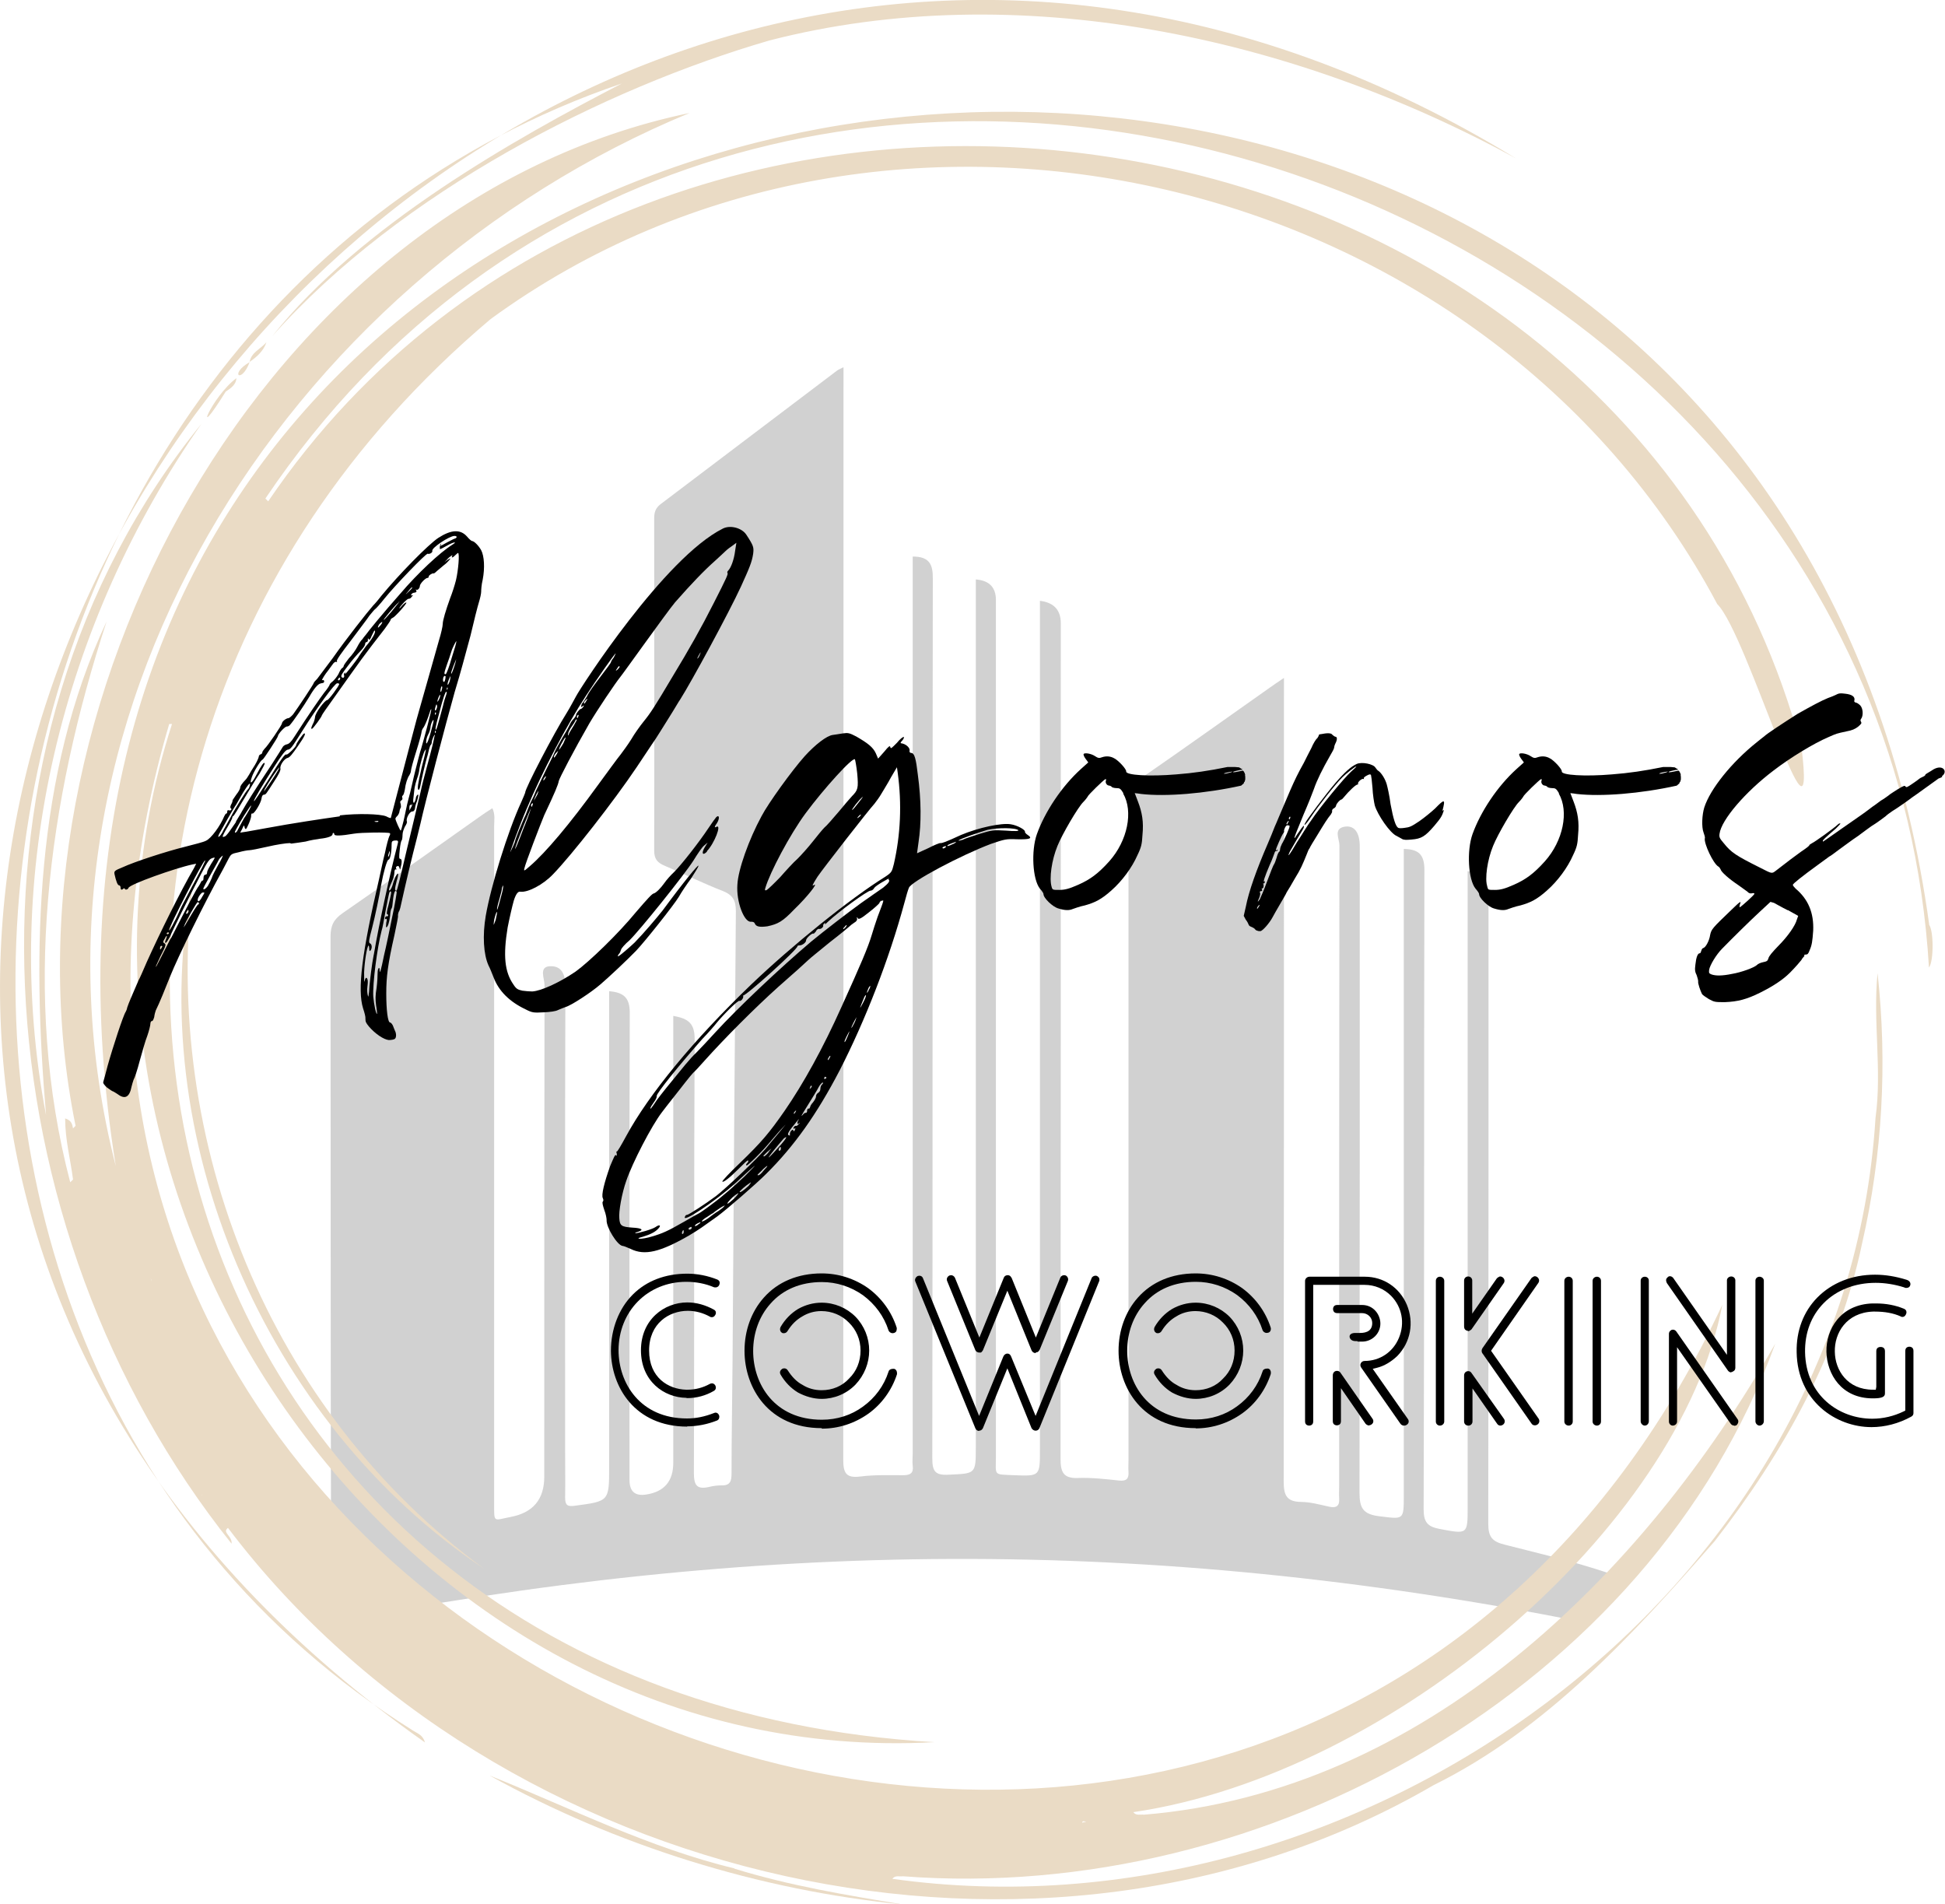 <svg xmlns="http://www.w3.org/2000/svg" id="Capa_2" viewBox="0 0 76.44 74.83"><defs><style>      .cls-1 {        fill: #eadbc5;      }      .cls-2 {        fill: #d1d1d1;      }    </style></defs><g id="Capa_1-2" data-name="Capa_1"><g><path class="cls-2" d="M10.98,62.13c.85-.29.53-.29,1.39-.55.48-.14.64-.33.64-.84-.02-7.98-.01-15.96-.02-23.94,0-.43.13-.68.48-.92,1.81-1.25,3.6-2.53,5.4-3.8.14-.1.29-.2.48-.32.12.25.07.48.07.7,0,8.86,0,17.73,0,26.59,0,.82-.04.69.65.56q1.32-.25,1.32-1.58c0-6.44,0-12.89.01-19.33,0-.25-.23-.7.2-.73.48-.03.63.33.62.84-.02,6.07-.01,12.13-.01,18.2,0,.61.01,1.23,0,1.84,0,.3.09.36.38.32,1.35-.18,1.35-.17,1.35-1.53,0-6.01,0-12.02,0-18.03v-.66c.57.05.81.25.81.85-.02,6.12-.01,12.24-.01,18.36q0,.67.65.57,1.07-.16,1.07-1.25c0-5.63,0-11.26,0-16.9v-.66c.55.1.84.26.84.9-.03,5.69-.01,11.37-.03,17.06,0,.49.12.66.6.55.16-.04.32-.06.48-.06.35.01.4-.17.4-.47,0-1.5.03-3,.04-4.49.04-5.87.08-11.73.13-17.6,0-.43-.12-.64-.52-.8-.77-.3-1.52-.67-2.28-.99-.28-.12-.41-.26-.41-.59.01-4.35,0-8.7,0-13.05,0-.23.04-.4.24-.56,2.32-1.75,4.63-3.51,6.95-5.26.05-.04.12-.06.25-.13,0,.29,0,.52,0,.74,0,14.06,0,28.13-.01,42.19,0,.55.13.73.68.66.55-.07,1.12-.05,1.68-.05.27,0,.41-.08.37-.37-.02-.16,0-.32,0-.49,0-11.52,0-23.03,0-34.55v-.69c.65,0,.8.3.79.88-.02,11.52,0,23.03-.02,34.55,0,.52.11.68.65.65,1.05-.05,1.06-.02,1.06-1.07,0-11.14,0-22.28,0-33.41v-.7q.79.06.79.81c0,11.21,0,22.42,0,33.63,0,.8-.12.72.71.76,1.02.04,1.02.04,1.02-1,0-10.89,0-21.77,0-32.66v-.7q.82.1.82.88c0,10.94,0,21.88-.01,32.82,0,.53.1.79.68.77.54-.02,1.08.04,1.62.1.3.03.39-.08.37-.35-.01-.14,0-.29,0-.43,0-8.63,0-17.26,0-25.89,0-.42.12-.68.48-.92,1.71-1.18,3.4-2.39,5.09-3.58.14-.1.29-.2.54-.37,0,.29,0,.49,0,.7,0,10.29,0,20.58-.01,30.87,0,.53.1.8.68.81.37,0,.75.11,1.12.19.29.06.4-.05.38-.33-.01-.16,0-.32,0-.49,0-8.39,0-16.79.01-25.18,0-.24-.24-.63.18-.72.41-.08.62.23.62.77,0,8.47,0,16.93-.01,25.4,0,.6.14.84.76.92.98.12.98.17.98-.82,0-8.23,0-16.46,0-24.7,0-.23,0-.46,0-.7.58.01.81.22.81.82-.02,8.38,0,16.75-.03,25.13,0,.5.15.68.62.77,1.12.21,1.11.23,1.11-.89,0-8.09,0-16.17,0-24.26,0-.23,0-.46,0-.7q.82.13.82.85c0,8.27,0,16.54-.01,24.8,0,.52.16.7.65.82,2.11.54,2.84.68,4.89,1.39l-1.86,1.64c-17.08-3.37-32.46-3.25-49.53.1l-1.62-1.67Z"></path><g><path class="cls-1" d="M75.82,36.34C69.26-11.3-3.39-3.62,4.55,45.82.07,28.31,11.17,11.03,27.1,4.44,10.32,7.94-.38,27.79,2.97,44.24c0,0,0,0,0,0-.03.03-.07.07-.1.1-.03-.15-.05-.31-.31-.39,0,.84.21,1.61.31,2.4,0,0,0,0,0,0-.04.04-.07.07-.11.11-1.92-7.33-.88-14.97,1.43-22.04-2.83,6.04-2.93,12.97-2.38,19.4C0,34.38,2.44,24.48,7.92,16.65-2.29,29.23-.77,48.31,9.1,60.66c.04-.3-.39-.44-.14-.62,10.63,14.06,32,19.06,47.38,10.11,0,0,0,0,0,0,4.43-2.19,7.84-5.92,11.05-9.59h0c2.69-3.45,4.89-7.38,5.79-11.69,0,0,0,0,0,0,.8-3.49,1-7.07.61-10.63-.19,1.89.18,3.81-.08,5.68,0,0,0,0,0,0-1.17,18.86-20.41,32.46-38.64,29.91h0c.11-.15.28-.08.42-.1,0,0,0,0,0,0,14.19,1.08,29.35-7.37,34.28-20.93-5.2,9.14-13.84,17.61-24.81,18.51,0,0,0,0,0,0-.14-.02-.31.05-.42-.1h0c10.16-1.49,21.46-11.16,23.15-19.94C50.51,87.95-4.69,66.93,6.65,28.45c.04,0,.07,0,.11,0-6.22,19.23,9.46,41.13,29.97,40.01C5.6,66.64-3.29,31.59,19.28,12.54c15.63-11.41,39.13-5.87,48.21,11.2,1.18,1.16,3.95,10.84,3.31,5.62C63.68,2.92,25.8-2.77,10.54,19.7c-.04-.04-.07-.07-.11-.11,18.79-27.9,63.47-13.41,65.38,18.43.19-.24.19-1.45,0-1.69ZM20.02,68.89s0,0,0,0c0,0,0,0,0,0,0,0,0,0,0,0ZM20.02,68.89s0,0,0,0c0,0,0,0,0,0ZM42.57,71.57s.08,0,.12.02c-.05,0-.1.02-.15.03.03.05-.05-.02.03-.05ZM5.96,50.36s-.03-.09-.04-.14c.02.04.03.09.04.14ZM4.34,51.72s0,0,0,0c0,0,0,0,0,0ZM4.65,52.46s0,0,0,0c0,0,0,0,0,0,0,0,0,0,.01,0,0,0,0,0-.01,0,0,0,0,0,0-.01ZM7.92,58.72s.03.03.03.05c-.01-.02-.02-.03-.03-.05ZM18.55,13.07s0,0,0,0c0,0,0,0,0,0ZM7.41,26.51s0-.01,0-.02c0,0,0,.01,0,.02Z"></path><path class="cls-1" d="M16.24,68.01C-8.36,52.61-2.65,12.49,24.44,3.28c-4.19,2.17-10.25,5.56-13.74,9.93C15.76,7.52,23.77,3.47,30.24,1.59c9.71-2.5,20.53-.18,29.33,4.63C17.95-19.2-24.27,39.61,16.7,68.47c-.08-.3-.31-.36-.46-.46ZM29.81,1.7h0,0Z"></path><path class="cls-1" d="M7.59,34.54c-2.04,10.07,2.86,21.41,11.43,27.1-8.43-6.18-12.68-16.75-11.43-27.1Z"></path><path class="cls-1" d="M28.86,73.42s0,0,0,0c-3.34-.8-6.48-2.39-9.62-3.65,4.96,2.75,10.6,4.51,16.26,5.07-2.24-.37-4.47-.74-6.64-1.41Z"></path><path class="cls-1" d="M8.87,15.39h0c.19-.13.41-.27.42-.53-.98.73-1.79,2.73-.42.53Z"></path><path class="cls-1" d="M10.47,13.45c-.22.26-.59.39-.66.77.28-.19.55-.43.66-.77Z"></path><path class="cls-1" d="M9.81,14.23s0,0,0,0c-.82.48-.32.87,0,0Z"></path></g><g><path d="M11.39,33.13c-.14,0-.53.06-.87.14-.35.08-.66.14-.72.14s-.24.03-.42.08c-.29.06-.3.08-.39.24-.05.09-.15.29-.23.44-.72,1.29-1.77,3.44-2.07,4.19-.2.5-.42,1.05-.57,1.35-.02.05-.05.17-.06.26-.03.09-.06.17-.09.15-.03,0-.06.05-.06.11s-.05.27-.12.47c-.08.2-.2.63-.3.99-.09.35-.2.68-.24.74-.02.06-.06.18-.08.27-.08.42-.26.51-.54.3-.08-.05-.17-.11-.18-.11-.03,0-.14-.08-.24-.15-.12-.11-.17-.18-.15-.23.01-.03.09-.32.17-.63.2-.72.62-2,.71-2.12.02-.03.05-.11.06-.17.03-.11.24-.6.45-1.08.03-.04.17-.36.32-.71.5-1.11,1.34-2.81,1.85-3.68l.09-.18-.15.03c-.66.14-2.47.78-2.51.92-.03.08-.15.09-.15.02t-.04,0c-.08.08-.12.06-.12-.03,0-.05-.03-.09-.06-.09-.06,0-.12-.17-.18-.44-.02-.12,0-.14.32-.27.45-.21,1.7-.62,2.47-.81.35-.09.71-.18.8-.23.2-.08.57-.59.72-.96.03-.06.06-.11.08-.11.03,0,.04-.03.04-.08s.03-.06.06-.05c.08.03.14-.03.08-.08-.03-.01-.02-.08.01-.14.05-.08.06-.14.06-.17,0-.02.08-.12.15-.23.09-.11.15-.23.15-.27,0-.06.06-.15.23-.33.03-.03.08-.12.12-.18.03-.06.14-.24.23-.38.09-.15.15-.3.15-.33s.03-.08.08-.09c.03,0,.06-.05.06-.08s.05-.09.09-.14c.11-.09.68-.93.68-.99,0-.08.17-.21.26-.21.03,0,.12-.08.18-.15.17-.23.81-1.19.81-1.23,0-.02.06-.09.14-.17.06-.08.33-.44.6-.8.54-.77,1.37-1.82,1.59-2.07.09-.09.24-.27.33-.39.69-.84,1.83-2,2.23-2.27.51-.33.87-.35,1.13-.06.09.11.18.18.2.18.08,0,.26.18.36.36.12.23.15.69.06,1.16-.05.2-.06.41-.06.47,0,.08-.04.26-.09.42s-.2.75-.33,1.31c-.29,1.05-.32,1.22-.62,2.21-.36,1.28-1.16,4.33-1.35,5.19-.08.32-.2.83-.29,1.16-.23.92-.48,2.05-.5,2.14-.02.05-.03.12-.06.15-.01.03-.03.09-.03.14.02.03-.06.39-.14.78-.26,1.14-.32,1.64-.32,2.29s.06,1.14.15,1.14c.03,0,.08.06.11.12.02.06.06.15.08.2.06.11.06.27,0,.32-.03.03-.14.05-.24.05-.2-.02-.53-.24-.78-.53-.12-.15-.14-.18-.14-.33.01-.03-.03-.21-.09-.38-.23-.74-.05-2.17.63-5.1.06-.26.15-.72.23-1.02.06-.3.14-.59.17-.65.04-.06.04-.11.02-.12-.06-.04-1.13-.03-1.41.02-.53.09-.77.09-.77.03,0-.03-.02-.06-.04-.06-.02,0-.03.02-.03.05,0,.08-.2.15-.5.18-.14.02-.39.06-.56.11-.17.03-.41.06-.56.08ZM6.71,36.89c.65-1.28,1.02-1.98,1.1-2.07.03-.04.06-.11.08-.14.02-.04.04-.08.08-.08.02,0,.03-.06.03-.12s.03-.11.08-.11c.03,0,.06-.03.06-.09s.08-.2.15-.32c.08-.12.15-.24.15-.26,0,0-.06,0-.12.03-.09.03-.18.15-.41.6-.51.98-1.13,2.23-1.23,2.48-.08.14-.14.24-.17.24s-.03-.03,0-.11c.08-.18.05-.23-.03-.06-.08.12-.08.15-.03.18.09.05.08.08-.14.51-.18.38-.21.45-.17.41.01-.02.27-.51.57-1.11ZM6.29,37.28q0,.06.04,0s.05-.08.05-.09-.02-.03-.05-.02-.04.06-.04.11ZM6.55,36.69s.02.03.05.02c.03-.02.04-.03.04-.05s-.02-.02-.04-.02-.05.02-.05.05ZM6.64,36.54c0,.06.08-.05.2-.3.08-.14.18-.36.24-.5.06-.14.23-.44.35-.68.53-.99.66-1.25.63-1.25-.08,0-1.41,2.6-1.41,2.72ZM7.82,35.49s-.02-.04-.05-.04c-.04,0-.48.77-.54.96-.05.09.03-.02.14-.21.2-.35.39-.66.42-.66.02,0,.03-.02.03-.05ZM7.36,35.79c-.06.09-.06.14,0,.11.02-.02.05-.06.05-.09,0-.06-.02-.08-.05-.02ZM7.97,35.07c-.06,0-.2.2-.2.29,0,.11.09.05.17-.11.11-.18.12-.18.03-.18ZM8.76,33.62s-.11.06-.18.2c-.04.09-.2.36-.33.6-.14.26-.26.47-.26.5,0,.06.09.02.18-.11.05-.08.11-.21.15-.3.03-.11.15-.33.26-.53.11-.18.18-.35.18-.36ZM8.76,32.66c.06-.11.2-.35.3-.54.18-.35.63-1.07.69-1.11.02-.02.05-.06.06-.12.06-.2-.05-.08-.26.26-.11.2-.24.41-.27.47-.09.12-.56.95-.66,1.14-.11.21.02.14.14-.09ZM9.28,32.27c.06-.11.17-.27.23-.39.2-.35.42-.71,1.2-1.89.21-.32.39-.62.41-.65.02-.03.09-.08.15-.09.09-.02.17-.09.3-.3.57-.89.99-1.49,1.17-1.73.12-.14.21-.29.21-.3,0-.03.05-.09.12-.14.06-.05.17-.18.23-.29.05-.12.12-.23.15-.24s.06-.06.06-.09c0-.02.09-.15.2-.29.12-.12.27-.33.33-.45.06-.12.15-.26.2-.3.03-.05.09-.12.14-.18.08-.12.66-.83,1.35-1.61.68-.8,1.56-1.62,2.04-1.92.23-.14.06-.12-.2.03-.14.08-.26.14-.27.14-.03,0-.02-.17.03-.21.02-.02.02,0,0,.03-.05.08-.02.06.23-.08.12-.06.26-.14.3-.15.11-.03.12-.11,0-.11-.2,0-.92.48-.87.59.02.06-.11.14-.18.11-.06-.03-1.29,1.25-1.7,1.76-.18.23-.35.41-.36.41s-.12.12-.23.26c-.09.14-.44.59-.75,1.01-.35.45-.56.75-.53.78.02.04,0,.04-.03.03-.01-.02-.08.02-.11.06-.05.06-.17.24-.29.39-.12.17-.18.29-.15.27.05-.02.08,0,.08.05,0,.03-.03.06-.06.06s-.08.02-.09.02c-.09.02-.24.18-.44.53-.21.35-.63.96-.74,1.08-.03.05-.09.08-.14.08-.08,0-.35.3-.35.38,0,.05-.57.92-.6.92-.06,0-.35.47-.42.68-.12.33,0,.27.18-.09.2-.38.29-.5.32-.45.02.02-.08.2-.2.41-.14.2-.41.66-.62,1.01-.21.36-.39.65-.41.66-.03,0-.04.03-.04.06s-.09.21-.2.39-.18.33-.18.35c0,.03.06.02.12-.02.03-.03.11-.12.17-.21.06-.09.17-.24.23-.33ZM9.61,32.13c.29-.45.35-.65.12-.29-.15.21-.5.81-.5.86s.08,0,.11-.08c.01-.03.14-.26.27-.5ZM13.36,32.04c.68-.08,1.58-.06,1.82.04.09.05.18.08.18.06,0,0,.21-.81.47-1.8.26-.98.54-2.09.65-2.45.2-.71.53-1.86.77-2.72.09-.29.15-.57.15-.65,0-.14.12-.54.29-1.01.08-.2.18-.51.23-.71.09-.38.15-1.07.08-1.07-.02,0-.06.05-.11.09-.08.09-.17.12-.12.03.06-.08-.12.03-.21.15l-.09.09.11-.08s.11-.08.12-.06c0,.01-.08.11-.18.2-.12.09-.27.23-.35.29-.06.06-.12.11-.14.09-.06,0-.18.08-.18.12s-.02.06-.05.06c-.08,0-.3.23-.3.32,0,.08-.09.18-.14.14-.02-.02-.03,0,0,.03.02.06,0,.08-.08.09-.06,0-.11.05-.12.08s0,.04.05.02c.03-.02.02.02-.03.06-.03.06-.09.08-.11.08-.05-.03-.35.29-.38.38-.02.01.05-.02.11-.11.08-.08.15-.14.17-.12.03.03-.45.57-.54.6-.05.02-.08.06-.08.08,0,.03-.11.18-.23.35-.84,1.08-.9,1.17-2,2.72-.26.36-.47.66-.47.68,0,.05-.35.53-.39.53s-.04-.03.03-.18c.05-.08.08-.2.09-.27,0-.17.39-.68.48-.68.06,0,.47-.56.47-.63,0-.02-.03-.03-.08-.03-.09,0-.77.92-1.38,1.89-.41.65-.45.71-.57.72-.08.02-.21.18-.51.65-.44.68-.84,1.35-.81,1.37.02.02.24-.33.53-.78.59-.95.69-1.08.75-1.05.03.03.38-.3.38-.38,0-.05.27-.45.32-.45.06,0,.02.11-.26.51-.2.29-.32.44-.39.45-.14.03-.32.3-.29.42.02.06-.06.23-.26.53-.33.51-.3.48-.39.5-.05,0-.08.06-.09.14-.02.18-.29.62-.36.6-.03-.02-.05.02-.05.08.02.08-.17.53-.21.53-.02,0-.05-.05-.05-.09-.02-.08-.03-.06-.09.08l-.08.15.12-.02c.06,0,.45-.08.86-.15,1.07-.2,2.29-.38,2.93-.47ZM10.39,31.08s.11-.15.17-.24c.06-.08.18-.27.27-.41.09-.14.15-.26.15-.27-.03-.02-.47.65-.57.84-.03.09-.05.12-.02.08ZM13.33,26.63s-.05.05-.05.08c0,.02.03.03.05.02.03-.02.04-.05.04-.08,0-.02-.02-.03-.04-.02ZM13.57,26.44s-.02.04,0,.04c.03,0,.42-.51.5-.63.03-.06.17-.26.3-.44.26-.3.41-.57.36-.63-.02-.02-.06.08-.12.2-.06.15-.09.18-.12.14-.03-.05-.04-.05-.03.03,0,.04-.02.08-.05.08s-.06.03-.06.08-.08.17-.18.27c-.11.11-.33.36-.5.59-.23.3-.29.39-.24.44.06.06.12,0,.09-.08-.01-.03,0-.08.03-.09s.05-.02.02.02ZM14.69,37.52c.21-1.25.66-3.29.93-4.32.05-.17.03-.18-.12-.17-.09.02-.11.03-.11.18,0,.29-.06.57-.12.57s-.2.5-.29.99c-.06.39-.24,1.25-.36,1.71-.12.45-.14.56-.08.59.08.03.09.18.03.27q-.06.08-.06-.06c0-.09-.02-.14-.03-.12-.06.06-.15.6-.17,1.05,0,.27,0,.42.02.35.02-.14.08-.18.11-.08.02.03.02.15,0,.29s0,.3.02.36c.01.09.04-.01.06-.39.03-.29.09-.83.17-1.23ZM15.57,35.02c-.06-.06-.11.12-.15.57,0,.04-.03.11-.03.11-.03.02-.05.15-.06.3-.03.24-.09.44-.15.44-.02,0,0-.09,0-.18.03-.12.03-.17-.02-.15-.03.03-.03,0-.03-.04.02-.05.05-.08.08-.06.06,0,.06-.08,0-.09-.02-.02,0-.15.05-.32.11-.47.14-.57.09-.57s-.05,0-.2.78c-.06.33-.12.68-.15.75-.18.69-.36,2.1-.33,2.6.03.33.11.71.15.68,0-.02-.01-.17-.04-.33-.03-.24-.03-.39.02-.69.03-.23.04-.48.04-.57,0-.11.02-.2.05-.21.02-.02.03.02.03.08,0,.18.05.03.17-.57.08-.33.23-1.04.33-1.55.11-.51.18-.95.17-.96ZM14.86,32.26s-.11,0-.14.02c-.03,0,.02.02.08.02.08,0,.09-.02.06-.03ZM15.01,24.44s-.08.05-.12.11c-.03.06-.05.11-.03.11s.06-.05.11-.11c.05-.06.06-.11.05-.11ZM15.67,23.67c-.12.08-.66.74-.59.69.04-.02.17-.17.3-.32.12-.15.26-.32.29-.36q.06-.08,0-.02ZM15.25,33.65s.02.03.04-.02c.02-.05.03-.12.03-.15,0-.05-.02-.03-.03.02-.02.04-.04.12-.04.15ZM17.09,28.89c0-.08-.12.18-.12.27,0,.04-.02.11-.05.12-.02.03-.04.11-.06.17-.02.08-.05.23-.09.35-.06.21-.2.81-.26,1.13-.02.08-.05.12-.06.11-.06-.03-.03-.23.12-.87.2-.78.18-.75.14-.69-.06.06-.21.56-.24.83-.02.11-.06.24-.09.32-.03.08-.06.21-.08.3-.02.09-.03.27-.05.41-.04.24.03.29.09.05,0-.08.05-.14.06-.15.06-.05.05.03-.01.24-.05.11-.08.23-.08.29-.02.08-.05.12-.12.12-.11.02-.24.29-.2.39.02.03-.02.12-.08.21-.04.09-.09.21-.09.32s-.02.2-.03.21c-.03.02-.06.18-.08.38-.03.27-.03.35.02.35.06,0,.08.11.02.32-.02.12-.03.12-.05.03-.02-.06-.05-.09-.09-.06-.04.01-.06.04-.04.09.02.03.02.06-.02.03-.03,0-.05.05-.05.14s-.05.24-.09.33c-.12.26-.15.38-.09.36.03-.02.08-.11.11-.21.05-.21.18-.48.21-.45.02,0,0,.14-.05.29-.08.32-.08.38-.01.38.03,0,.12-.38.41-1.62.11-.44.29-1.22.54-2.26.04-.2.15-.63.24-.96.2-.72.3-1.16.3-1.2ZM15.76,31.71s-.05.09-.06.17c0,.06-.05.14-.08.18-.04.03-.08.09-.08.11,0,.06.18.47.21.47.01,0,.06-.17.11-.38.05-.2.12-.6.2-.89.08-.27.18-.77.26-1.08s.18-.72.24-.9c.12-.41.41-1.5.39-1.52s-.06.12-.12.3c-.06.17-.14.35-.18.41-.05.06-.08.14-.08.17,0,.05-.09.39-.21.77-.12.38-.21.72-.21.77s-.03.12-.06.17c-.08.11-.15.33-.18.57-.02.11-.05.21-.08.23s-.03.04-.02.09c.02.03,0,.09-.05.11-.04.03-.04.06-.01.14.01.08.01.14,0,.15ZM16,23.29c-.08.08-.06.08.05-.03.08-.08.15-.14.15-.17,0-.04-.06.02-.2.2ZM16.21,31.58s-.02,0-.02.03c0,.02-.03.03-.05.02-.03-.02-.05.03-.05.11v.11l.06-.11c.05-.08.06-.14.05-.15ZM16.92,28.57c0,.06-.04.2-.09.29-.05.09-.08.21-.08.27-.02.2.08.03.18-.36.06-.21.11-.41.11-.45,0-.11-.12.14-.12.26ZM17.12,27.99s-.03.02-.03.06c.02.04.02.06.03.03.02-.03.02-.08,0-.09ZM17.12,28.71s-.03.01-.03.06q.02.06.03.03s.02-.06,0-.09ZM17.13,27.91s.05-.08.05-.15q-.02-.14-.05-.03c-.05.15-.05.21,0,.18ZM17.52,27.19s-.08.17-.11.3c-.05.14-.12.44-.18.65-.11.39-.14.57-.09.53.02-.02.08-.23.14-.45.06-.24.14-.5.15-.57.02-.09.06-.21.08-.27.06-.15.06-.24.02-.18ZM17.21,27.56s.06-.09.08-.17c.02-.09.02-.11-.02-.06-.06.11-.11.29-.06.23ZM17.34,27.17s.04-.11.04-.15q0-.08-.04-.03s-.03.11-.03.15q0,.08.03.03ZM17.42,26.78s.03.04.06-.02c.02-.05.03-.12.03-.15.02-.03-.02-.05-.03-.05-.05,0-.09.14-.06.21ZM17.93,25.19s-.14.23-.2.44c-.03.11-.11.33-.17.5-.11.32-.12.38-.04.36.03-.02.14-.3.23-.63.11-.35.2-.63.18-.66ZM17.58,27.01s-.02.02-.02.06,0,.06.02.02c.02-.03.02-.06,0-.08ZM17.7,26.57s-.11.21-.11.32c0,.05.03.02.08-.11.03-.11.04-.2.03-.21ZM17.93,25.9s-.2.47-.2.56c0,.06.05-.05.11-.23.06-.17.09-.32.09-.33Z"></path><path d="M27.79,33.46c-.17.18-.24.08-.09-.17l.11-.18-.14.12c-.08.06-.26.33-.42.59-.38.59-2.11,2.74-2.51,3.13-.18.15-.32.32-.33.36-.02.06-.04.14-.09.18-.03.04-.05.09-.03.09.05,0,.48-.38.65-.54.38-.39.86-.96,1.1-1.26.81-1.1,1.41-1.83,1.41-1.76,0,.05-.14.26-.29.5-.17.23-.38.54-.48.72-.2.33-1.32,1.74-1.68,2.12-.35.36-1.07,1.04-1.4,1.32-.38.33-1.17.84-1.37.89-.08.03-.21.08-.3.12-.09.05-.32.08-.57.09-.38.02-.44.02-.71-.12-.63-.3-1.05-.72-1.25-1.25-.06-.15-.14-.36-.2-.47-.2-.44-.24-1.19-.11-1.95.2-1.16.86-3.31,1.4-4.48.08-.18.15-.35.15-.36-.02-.14,1.16-2.39,1.61-3.1.17-.27.33-.59.39-.69.18-.35,3.47-5.44,5.77-6.59.3-.15.75-.02.92.24.29.44.3.5.27.75-.05.33-.14.54-.48,1.29-.48,1.04-1.94,3.73-2.39,4.44-.03.03-.21.35-.42.68-.21.33-.51.83-.69,1.08-.18.27-.45.68-.6.9-.9,1.34-2.56,3.46-3.29,4.21-.39.41-.99.72-1.28.68q-.14-.03-.26.36c-.06.21-.17.69-.24,1.05-.18,1.1-.12,1.74.23,2.24.11.17.17.2.35.24.14.02.3.03.39.03.35-.02,1.07-.35,1.7-.78.53-.38,1.68-1.49,2.36-2.32.48-.56.65-.74.71-.75.09-.02.27-.2.42-.41.08-.12.26-.32.39-.44.27-.27.96-1.14,1.35-1.73.14-.21.27-.39.3-.42.12-.11.14.05.03.23-.11.15-.11.2-.02.15.21-.11-.08.65-.38.96ZM19.54,35.83s-.05.03-.08.17c-.05.15-.06.29-.06.33s.03-.05.08-.18c.03-.14.06-.29.06-.32ZM19.76,34.81c-.03.06-.04.12-.04.15s-.05.2-.09.36c-.09.29-.12.47-.08.41.01-.02.08-.26.15-.53.08-.27.09-.45.06-.39ZM19.94,33.64c.02.06.23-.38.29-.54.02-.11.11-.32.17-.48.08-.18.18-.45.26-.6.06-.17.15-.39.2-.5.06-.11.15-.3.2-.44.06-.12.23-.48.39-.81.15-.3.32-.63.35-.72.03-.08.18-.35.32-.59.15-.24.27-.47.27-.48s.05-.11.11-.18c.08-.08.14-.17.14-.2-.02-.04.14-.24.18-.24.03,0,.08-.05.11-.09q.04-.08-.03-.02t-.06,0s.02-.11.05-.12c.03-.03.11-.15.18-.27.06-.14.3-.47.53-.77.23-.3.41-.54.41-.57,0-.02.05-.11.11-.18.05-.09.08-.17.08-.17-.03,0-.77,1.05-1.17,1.67-.77,1.17-1.73,3.01-2.33,4.44-.26.6-.69,1.77-.69,1.85ZM20.61,32.47c.17-.42.27-.74.26-.71-.04.05-.6,1.44-.62,1.56-.03.15.11-.2.36-.86ZM24.38,26.6c-.21.26-.92,1.32-1.22,1.83-.62,1.08-1.17,2.14-1.2,2.26-.02.14-.15.45-.57,1.34-.14.33-.74,1.89-.78,2.09-.03.12-.02.12.21-.08.63-.54,1.58-1.67,2.68-3.19.39-.53.78-1.07.89-1.2.09-.12.29-.39.42-.6.12-.21.35-.53.48-.69.27-.33.44-.59,1.14-1.77.65-1.07,1.13-1.92,1.62-2.89.53-1.04.57-1.14.54-1.19-.02-.02,0-.06.03-.09.11-.11.23-.44.27-.77l.05-.32-.15.11c-.09.06-.21.15-.27.21-.08.08-.26.24-.41.38-.44.39-.93.9-1.58,1.64-.32.38-2.09,2.87-2.15,2.93ZM20.94,31.61s.02-.06-.02-.04-.05.06-.05.08c.02.08.05.06.06-.03ZM20.98,31.46s.09-.14.14-.24c.04-.12.06-.17.02-.11-.08.11-.2.44-.15.35ZM21.36,30.68s.05-.06.08-.12q.05-.09-.02-.03s-.08.09-.06.12c0,.03,0,.05,0,.03ZM21.88,29.64l.06-.14-.09.09c-.05.06-.08.12-.08.15,0,.06.03.03.11-.11ZM21.97,29.47s.09-.12.17-.26c.06-.14.11-.24.08-.23-.06.04-.29.48-.24.48ZM22.35,28.86c.02-.06.11-.21.2-.35.08-.14.14-.24.11-.24s-.04.02-.04.03-.06.12-.14.23c-.08.11-.15.24-.15.3q-.03.11.03.03ZM22.74,28.14s0-.06-.02-.05-.05.06-.05.08c.02.08.03.06.06-.03ZM22.97,27.65s.05-.06.08-.12c.06-.09.04-.09-.02-.03-.05.05-.08.09-.08.12.02.03.02.05.02.03ZM24.26,26.32s.09-.09.09-.11c0-.06-.03-.05-.11.08q-.08.11.02.03ZM27.52,25.65s-.14.23-.11.23c.01,0,.06-.06.09-.14s.05-.12.02-.09Z"></path><path d="M39.96,32.98c-.41-.02-.48,0-1.01.18-1.17.44-3.16,1.49-3.23,1.73-.03.06-.11.33-.18.6-.6,2.21-1.53,4.6-2.54,6.57-.9,1.73-1.79,2.98-2.89,4.07-.41.41-1.53,1.38-1.92,1.67-.62.44-.66.48-1.11.75-1.13.65-1.74.8-2.29.53-.14-.06-.27-.12-.32-.12-.21-.02-.65-.74-.63-1.02,0-.06-.03-.24-.09-.39-.06-.18-.09-.3-.06-.33s.03-.08,0-.14c-.06-.12.05-.59.29-1.26.14-.33.2-.48.23-.42.03.03.03.02.03-.06-.02-.06-.02-.11,0-.09s.18-.26.36-.59c.9-1.67,2.69-3.83,4.93-5.98,1.59-1.52,3.88-3.37,5.25-4.22.27-.18.27-.2.35-.51.26-1.14.32-2.35.15-3.59l-.03-.21-.23.39c-.12.23-.3.51-.38.65-.08.14-.2.3-.27.39-.24.26-2.03,2.56-2.24,2.87-.21.33-.23.39-.14.33.18-.11-.24.44-.78.96-.45.47-.63.57-1.05.66-.3.04-.45.02-.5-.12-.02-.04-.06-.06-.14-.06-.27.04-.59-.78-.54-1.46.03-.59.45-1.77.95-2.69.26-.5,1.19-1.79,1.7-2.36.41-.45.86-.8,1.1-.83.09-.01.26-.04.39-.06.21-.03.26-.02.53.12.45.26.66.42.77.66l.09.21.24-.27c.17-.21.23-.26.24-.18.02.08.06.03.26-.17.12-.15.24-.24.27-.23.02.03-.02.09-.06.14-.08.08-.08.11-.03.11.15.02.32.15.32.27-.02.08.02.11.08.11.11.02.17.23.24.84.14,1.02.14,1.94.03,2.66-.03.24-.06.44-.06.44,0,0,.2-.09.44-.2.23-.12.45-.21.48-.2.08,0,.18-.03.81-.32.69-.29,1.59-.48,1.95-.42.27.04.6.23.56.3,0,.02.04.08.11.12.21.14.08.18-.41.17ZM34.65,35.38s-.09.06-.09.11c-.02.03-.2.2-.41.36-.32.26-.41.29-.44.23-.03-.06-.04-.05-.03.01.02.06-.02.12-.11.17-.08.05-.15.11-.18.14s-.38.32-.77.62c-.39.32-.78.63-.87.72-.08.08-.59.54-1.14,1.02-.96.86-2.15,2.06-2.92,2.92-.2.23-.41.45-.45.48-.05.05-.17.2-.29.35-.11.15-.35.44-.51.65-.17.21-.35.45-.42.54-.41.53-1.17,2-1.41,2.71-.17.48-.3,1.2-.27,1.47.02.29.09.33.51.36.39.02.47.09.21.17-.09.02-.12.05-.08.05.11,0,.65-.15.78-.24.15-.11.24-.08.12.05-.12.14-.32.24-.62.33-.18.05-.21.06-.12.08.08,0,.29-.03.48-.09.41-.12.62-.21,1.28-.59.29-.17.53-.3.53-.3.02,0,.29-.18.6-.42.32-.23.87-.71,1.23-1.05.63-.63.51-.54-.33.24-.83.75-2.15,1.62-2.01,1.34.02-.05.04-.07.08-.07.06,0,.71-.42,1.14-.74.39-.3,1.58-1.43,1.94-1.85.54-.65.93-1.11.74-.9-.12.12-.35.38-.5.56-.36.44-.92.99-.98.99-.03-.02-.02-.05.02-.09.04-.03.06-.08.04-.11-.02-.02-.18.14-.36.32-.38.38-.62.56-.65.51-.02-.02.29-.35.68-.72.87-.84,1.16-1.19,1.76-2.05.74-1.07,1.52-2.48,2.24-4.09.77-1.7,1.04-2.33,1.19-2.83.05-.17.15-.48.23-.71.27-.71.26-.68.15-.62ZM34.95,34.51s-.5.26-.59.38c-.03.06-.09.11-.15.11-.12,0-1.26.83-1.67,1.22-.09.09-.15.14-.12.11.03-.06.01-.06-.02-.05-.03.03-.05.06-.05.08.03.06-.09.17-.17.14-.03,0-.09.03-.12.11-.05.05-.08.09-.09.08-.03-.05-.29.17-.29.26s-.15.2-.26.2c-.05,0-.08.02-.08.03.05.09-2.07,2-2.14,1.94-.01-.03-.01-.02,0,0,.05.08-.08.24-.14.21-.06-.03-.63.54-.9.87-.06.08-.3.36-.56.63-.87.98-1.82,2.15-1.79,2.24.01.03-.03.14-.11.24-.08.11-.14.21-.14.24,0,.04.02.03.26-.33.18-.24.44-.57,1.11-1.38.14-.17.33-.38.44-.48.11-.11.45-.47.75-.8.84-.92,2.54-2.53,3.76-3.56.51-.42,1.43-1.13,1.97-1.52.35-.24.72-.51.86-.6.21-.17.29-.27.2-.33ZM26.85,48.34s-.03.03-.04.07-.02.08.02.08c.01,0,.04-.03.04-.08s0-.07-.02-.07ZM27.16,48.21s-.06.02-.09.05c-.02.03,0,.06.02.06.03,0,.08-.02.09-.05s0-.06-.02-.06ZM27.52,48.03s-.09.03-.15.07c-.05.03-.08.08-.05.08s.09-.03.14-.08c.06-.03.08-.06.06-.07ZM28.3,47.47c-.14.09-.26.18-.27.2-.02,0-.12.07-.24.15-.11.06-.2.14-.21.17,0,.03.11-.02.24-.11.12-.09.3-.23.41-.29.09-.06.2-.14.24-.2.05-.04-.03-.01-.17.08ZM29.01,46.89s-.12.06-.24.18c-.12.12-.2.21-.18.23.03,0,.14-.09.26-.2.11-.11.18-.21.17-.21ZM29.48,46.48c-.15.09-.41.32-.41.35,0,.06.17-.06.35-.23.09-.11.12-.17.06-.12ZM29.97,45.97c-.21.2-.23.21-.17.21.02.02.12-.06.2-.17.23-.24.2-.26-.03-.05ZM30.2,45.28l.12-.15-.17.14c-.15.15-.18.17-.12.17.02,0,.09-.06.17-.15ZM33.48,31.29c.24-.24.26-.32.21-.89-.03-.29-.08-.54-.09-.56-.08-.11-1.23,1.16-1.94,2.12-.62.84-1.4,2.32-1.58,2.93q-.05.14.06.08c.06-.04.3-.27.53-.51.21-.24.51-.57.68-.72.15-.15.42-.45.6-.68.18-.23.38-.47.45-.54.08-.06.33-.35.56-.62.24-.29.47-.56.53-.62ZM30.82,44.72s-.23.26-.42.5c-.36.45-.18.29.29-.24.21-.24.27-.36.14-.26ZM30.67,45.07s-.05.03-.06.08c-.02.04,0,.07.02.07.03,0,.05-.03.06-.07,0-.05-.01-.08-.01-.08ZM31.4,44.16c-.08.04-.08-.08,0-.17t-.02,0s-.15.18-.26.32c-.14.18-.17.26-.14.29q.09.05.06-.02s0-.09.05-.14.06-.06.09-.02c.02.05.03.05.06-.02s.02-.08-.02-.05c-.03.02-.05,0-.03-.05.02-.03.05-.06.08-.06.03.02.08-.02.12-.06.05-.06.05-.07,0-.04ZM31.24,43.74s.05-.08.05-.09c-.02-.02-.05.02-.08.06-.03.06-.02.08.03.03ZM32.32,42.54s-.08.06-.14.17c-.06.12-.24.41-.39.65-.15.24-.29.47-.29.48s.02,0,.05-.03c.03-.05.08-.08.11-.08.05,0,.06-.03.06-.09,0-.05.03-.08.06-.08.03.02.04-.02.06-.06,0-.03.05-.12.11-.18.06-.08.12-.17.12-.24,0-.06.05-.12.09-.14.03-.02.08-.07.08-.14,0-.08.03-.15.06-.18.05-.03.05-.07.03-.09ZM31.87,42.75s.05-.06.03-.08-.05,0-.06.06c-.03.06-.03.08.03.02ZM32.48,42.34s-.02-.02-.05-.03c-.01,0-.04.03-.04.06s.02.05.04.02c.03,0,.05-.03.05-.05ZM32.63,41.5s-.02-.03-.04.02c-.03.04-.06.09-.06.12s.02.02.05-.02c.03-.05.06-.11.06-.12ZM33.15,36.51s.05-.03.09-.08c.03-.04.04-.08.04-.08-.02,0-.06.03-.09.08-.05.03-.06.08-.05.08ZM33.37,40.54s-.18.33-.18.39.05-.03.12-.2c.05-.11.08-.2.06-.2ZM33.66,39.97s-.2.36-.2.42c0,.02.05-.06.11-.18.06-.12.09-.23.09-.24ZM33.9,31.32c-.12.08-.45.51-.41.51.02,0,.14-.14.26-.3.14-.17.2-.27.15-.21ZM33.82,32.01s-.05.03-.09.08c-.03.03-.04.06-.03.06s.04-.03.08-.06c.05-.04.06-.08.05-.08ZM34.03,39.1s-.05.03-.09.15c-.17.41-.17.44-.03.17.08-.15.14-.29.12-.32ZM34.2,38.74s-.05.03-.08.12c-.08.18-.05.21.03.03.05-.08.06-.15.05-.15ZM37.12,33.26c-.09.03-.11.08-.03.08.01,0,.04-.03.08-.05.02-.03,0-.05-.05-.03ZM37.57,33.08s-.29.09-.33.14.06.02.18-.04c.09-.03.15-.08.15-.09ZM40.03,32.63c-.09-.11-.83-.11-1.22-.02-.41.12-1.05.35-1.13.41-.03.03.04.01.15-.02.09-.05.41-.15.69-.24.45-.14.54-.15,1.02-.12.35.03.51.02.48-.02Z"></path><path d="M44.57,31.11s.08.18.15.38c.17.44.23.81.18,1.32-.02.35-.04.47-.2.8-.21.48-.6,1.01-1.02,1.38-.39.35-.65.48-1.05.59-.2.04-.41.12-.47.14-.14.06-.3.06-.56-.02-.23-.06-.6-.42-.59-.57,0-.03-.06-.12-.14-.21-.29-.36-.35-1.49-.12-2.14.32-.89.98-1.88,1.73-2.56l.29-.26-.11-.15c-.06-.08-.09-.17-.07-.18.03-.06.29-.02.44.08.12.08.17.09.27.05.17-.06.35-.05.51.05.15.08.47.42.45.51,0,.14.9.2,1.97.11.66-.05,1.28-.14,2.01-.29h.3s.09.01.11.01c.03,0,.05,0,.07.02.02,0,.03.02.03.02,0,0,.02,0,.03.02h.02l.03.03s-.08.02-.11.02c-.15.03-.27.06-.26.08.02.02.17-.01.39-.06,0,.02.02.02.02.02,0,.02.02.02.02.02,0,.02.02.06.03.06,0,.03.02.06.02.08-.02-.03,0,.05,0,.06v.11s-.02.06-.02.08l-.02.02s-.02.03-.02.05t-.02.03h-.02s-.02.03-.03.04h-.02v.02c-1.44.32-2.98.44-3.94.33-.18-.03-.33-.04-.32-.03ZM44.15,31.17c-.11-.18-.14-.2-.27-.2-.09,0-.17-.03-.18-.04-.02-.03-.06-.05-.11-.06-.09,0-.17-.12-.12-.21,0-.03,0-.06-.03-.04-.06.02-.69.63-.69.68-.02.03-.08.12-.17.21-.21.2-.84,1.28-1.02,1.73-.23.56-.33,1.28-.23,1.61.03.12.05.12.3.12.21,0,.38-.04.74-.2.48-.21.8-.45,1.23-.93.71-.8.95-1.95.54-2.66ZM48.23,30.39c.09-.02.18-.05.2-.06.05-.03-.27.03-.32.06-.03.02.03.02.12,0Z"></path><path d="M56.75,31.83c-.08.24-.11.3-.38.62-.36.42-.51.51-.89.54-.21.02-.32.02-.39-.03-.05-.03-.14-.08-.2-.11-.26-.11-.75-.83-.86-1.2-.03-.12-.08-.44-.09-.69-.02-.26-.05-.48-.06-.51-.03-.03-.06-.03-.17.03-.09.05-.12.08-.11.11s.02.03-.02.02c-.06-.03-.26.15-.2.2t-.02.02c-.06-.02-.35.26-.53.48-.05.06-.09.11-.12.11-.06.02-.18.15-.2.23,0,.05-.05.09-.08.11-.05.02-.08.06-.08.11.02.03-.02.09-.05.14-.12.14-.27.38-.53.81-.15.24-.29.47-.3.51-.03.03-.08.14-.11.23-.17.42-.24.59-.47.96-.12.21-.27.47-.32.54-.03.08-.17.3-.27.48-.12.2-.24.42-.29.51-.11.21-.39.54-.48.54-.03,0-.09,0-.12-.02-.03,0-.07-.03-.09-.06s-.08-.06-.12-.08c-.06-.02-.11-.05-.12-.08-.02-.05-.06-.14-.12-.21l-.08-.15.08-.35c.12-.62.42-1.46.87-2.5.08-.18.2-.48.27-.66.08-.17.2-.48.29-.68.09-.21.23-.54.32-.75.18-.41.3-.66.53-1.07.07-.15.21-.41.3-.59.07-.17.18-.35.23-.38.03-.05.06-.09.06-.12,0-.02.03-.04.08-.04q.39-.08.45.02s.09.08.12.08c.08,0,.08.12,0,.27-.03.06-.05.14-.05.17s-.08.18-.17.33c-.27.47-.51.95-.62,1.28-.06.17-.24.62-.41,1.01-.29.71-.38.92-.35.92.02,0,.07-.11.17-.24.15-.23.24-.32.18-.15-.02.05-.05.09-.06.11-.03.05-.39.65-.47.8-.14.29-.03.17.27-.35.18-.27.42-.68.56-.86.35-.53,1.28-1.65,1.56-1.91.14-.12.23-.21.21-.21-.05,0-.42.3-.54.42-.29.29-.95,1.13-1.23,1.55-.17.27-.32.42-.24.26.06-.14.83-1.16,1.19-1.58.38-.44.62-.65.84-.75.2-.09.66,0,.74.15.03.04.08.11.11.12.12.08.27.32.33.53.03.11.11.45.15.78.11.59.2.87.3.93.03.02.14.02.26,0,.18-.02.26-.05.57-.26.2-.14.47-.36.62-.5.38-.39.41-.38.29.09ZM49.46,35.58s-.06.08-.06.11c0,.02.02.02.02.02.01-.02.03-.05.06-.09.05-.08.03-.08-.02-.03ZM50.68,32.45s-.03-.02-.08-.02-.08.05-.11.12c-.03.06-.03.11-.03.11.02,0,0,.05-.03.09-.06.08-.29.6-.29.66.02.02.03,0,.05-.02t.03.02s-.05.05-.06.03c-.03,0-.05.02-.06.05-.02.04-.09.27-.2.5-.2.47-.27.69-.21.65.02-.02.03,0,.02.03-.02.03-.03.05-.06.05-.02-.02-.03-.02,0,.02.03.05,0,.2-.05.17-.02,0-.02.02,0,.05.02.03,0,.06-.05.06-.03,0-.05.02-.03.06.02.03,0,.12-.03.2-.08.17-.08.2.02.06.03-.06.17-.38.29-.71.12-.33.24-.62.26-.65.03-.03.08-.17.11-.27.03-.12.08-.24.11-.24.02-.03.03-.06.03-.11,0-.03.03-.12.07-.2.08-.12.32-.66.3-.69ZM50.57,32.38s0,.03,0,.02c.02,0,.03-.05.06-.09q.05-.08-.02-.03s-.06.08-.05.11ZM50.68,32.1s-.03.05-.03.06c.02.06.03.05.06-.03,0-.03,0-.05-.03-.03Z"></path><path d="M61.69,31.11s.08.18.15.38c.17.44.23.81.18,1.32-.02.35-.04.47-.2.8-.21.48-.6,1.01-1.02,1.38-.39.35-.65.48-1.05.59-.2.04-.41.12-.47.14-.14.06-.3.06-.56-.02-.23-.06-.6-.42-.59-.57,0-.03-.06-.12-.14-.21-.29-.36-.35-1.49-.12-2.14.32-.89.98-1.88,1.73-2.56l.29-.26-.11-.15c-.06-.08-.09-.17-.07-.18.03-.06.29-.02.44.08.12.08.17.09.27.05.17-.06.35-.05.51.05.15.08.47.42.45.51,0,.14.9.2,1.97.11.66-.05,1.28-.14,2.01-.29h.3s.09.01.11.01c.03,0,.05,0,.07.02.02,0,.03.02.03.02,0,0,.02,0,.03.02h.02l.03.03s-.08.02-.11.02c-.15.03-.27.06-.26.08.02.02.17-.01.39-.06,0,.02.02.02.02.02,0,.02.02.02.02.02,0,.02.02.06.03.06,0,.03.02.06.02.08-.02-.03,0,.05,0,.06v.11s-.02.06-.02.08l-.02.02s-.02.03-.02.05t-.02.03h-.02s-.02.03-.03.04h-.02v.02c-1.44.32-2.98.44-3.94.33-.18-.03-.33-.04-.32-.03ZM61.27,31.17c-.11-.18-.14-.2-.27-.2-.09,0-.17-.03-.18-.04-.02-.03-.06-.05-.11-.06-.09,0-.17-.12-.12-.21,0-.03,0-.06-.03-.04-.06.02-.69.63-.69.68-.02.03-.08.12-.17.21-.21.2-.84,1.28-1.02,1.73-.23.56-.33,1.28-.23,1.61.03.12.04.12.3.12.21,0,.38-.04.74-.2.48-.21.8-.45,1.23-.93.71-.8.95-1.95.54-2.66ZM65.34,30.39c.09-.02.18-.05.2-.06.05-.03-.27.03-.32.06-.03.02.03.02.12,0Z"></path><path d="M76.33,30.53s-.09.05-.14.06c-.09.06-1.02.74-1.05.75-.03.03-.56.41-.78.54-.09.06-.21.15-.26.2-.12.09-.36.27-.56.39-.08.06-.32.23-.53.39-.23.15-.54.39-.74.53-.18.14-.35.26-.38.27-.02.02-.21.15-.41.3-.69.5-1.02.77-1.02.81,0,.03.05.09.11.15.5.42.72.96.69,1.65-.03.42-.05.57-.14.77-.05.14-.08.17-.15.17-.05,0-.08.02-.06.03.02.02-.02.06-.05.09s-.06.08-.06.09c-.02.03-.24.29-.45.5-.29.29-.68.54-1.16.78-.54.27-.89.36-1.4.38-.38,0-.41,0-.63-.12-.12-.08-.24-.15-.27-.2-.06-.12-.17-.42-.15-.5,0-.05-.03-.15-.06-.24-.06-.12-.08-.2-.05-.41.03-.29.09-.45.17-.45.03,0,.04-.03.06-.09.02-.08.05-.11.09-.12.09-.03.23-.29.26-.51.05-.23.09-.27.84-.99.36-.35.39-.36.33-.21-.02.06-.02.12,0,.11.06-.03.57-.48.57-.53,0-.02-.03-.03-.09-.02-.05.02-.11,0-.14-.02-.02-.03-.2-.15-.39-.29-.39-.26-.69-.53-.71-.63-.02-.04-.05-.09-.09-.11-.2-.12-.56-.89-.53-1.1.02-.05-.02-.15-.05-.24-.08-.21-.06-.69.03-.98.23-.72,1.07-1.77,2.06-2.56.14-.12.27-.21.29-.23.11-.11.77-.54,1.32-.89.53-.3.92-.51,1.19-.62.09-.03.24-.09.3-.12.11-.06.17-.08.38-.05.27.03.39.12.36.26-.02.04,0,.08.06.09.03,0,.11.05.17.11.11.12.12.38.05.5-.05.06-.05.11-.02.14.03.06.02.08-.12.2-.12.09-.23.14-.45.18-.41.09-.38.08-.72.23-.56.24-1.49.8-2.15,1.31-1.11.84-2.05,1.94-2.12,2.48-.02.14,0,.18.17.38.29.36.47.48,1.43.96.47.24.45.24.62.11.53-.41.69-.53.98-.74.18-.12.33-.23.33-.26,0-.02.05-.04.11-.08.11-.05.84-.57,1.02-.74.03-.03.07-.04.09-.03,0,.02-.07.09-.18.2-.41.35-.51.45-.51.48,0,.02,0,.03.01.03s.33-.23.69-.48c.39-.27.77-.54.86-.6.09-.06.27-.2.39-.29.14-.09.27-.2.33-.24.06-.03.24-.15.39-.27.41-.27.56-.35.57-.29.03.04.05.04.12,0,.09-.05.39-.26.42-.29.02-.02.07-.05.14-.08s.11-.06.11-.09c0-.02.17-.11.23-.15.44-.32.68.03.42.21ZM70.26,35.77c-.24-.12-.48-.26-.54-.29l-.14-.04-.41.38c-.39.36-1.08,1.04-1.49,1.46-.23.23-.48.65-.51.83-.01.12-.01.14.09.18.17.06.42.06.81-.02.36-.06.86-.24.98-.35.04-.05.15-.09.24-.11.15-.03.18-.05.21-.15.02-.09.15-.24.38-.48.38-.38.68-.81.74-1.05l.05-.14-.41-.23Z"></path></g><g><path d="M27.01,56.06c-2.05,0-2.99-1.55-3-2.98,0-.85.31-1.66.86-2.21.54-.54,1.28-.82,2.14-.82.4,0,.8.08,1.18.23.11.05.1.14.09.17-.01.07-.07.14-.16.14-.02,0-.05,0-.07-.01-.33-.14-.7-.21-1.08-.21-1.52,0-2.66,1.16-2.66,2.69,0,1.29.85,2.68,2.69,2.68.35,0,.69-.07,1.05-.21.03-.01.05-.02.07-.02.08,0,.14.07.15.14,0,.05,0,.13-.09.17-.38.15-.78.23-1.18.23ZM26.98,54.93c-.89-.01-1.79-.66-1.79-1.87s.92-1.88,1.82-1.88c.36,0,.71.1,1.04.28.1.05.09.13.08.17-.02.06-.07.13-.15.13-.03,0-.05,0-.08-.02-.27-.15-.57-.23-.87-.23-.73,0-1.52.49-1.52,1.56s.76,1.52,1.46,1.54h.05c.31,0,.61-.08.88-.23.02-.01.05-.02.08-.02.08,0,.14.07.15.13.01.04.01.12-.08.17-.31.18-.67.28-1.03.28h-.04Z"></path><path d="M32.29,56.12c-2.08,0-3.03-1.58-3.03-3.04,0-.8.27-1.54.76-2.09.55-.62,1.34-.95,2.27-.95.66,0,1.29.2,1.83.58.53.39.92.93,1.12,1.55.01.04,0,.09-.01.13-.01.03-.04.06-.09.08-.02,0-.04.01-.06.01-.07,0-.14-.05-.16-.11-.18-.56-.53-1.03-1-1.38-.48-.34-1.04-.52-1.62-.52-.83,0-1.53.29-2.02.85-.44.49-.68,1.15-.68,1.86,0,1.3.84,2.7,2.7,2.7.6,0,1.16-.18,1.62-.52.47-.34.82-.81,1-1.37.02-.08.1-.11.17-.11.02,0,.04,0,.05,0,.05.01.07.04.09.07.02.04.03.1.02.15-.2.61-.59,1.16-1.12,1.54-.55.39-1.18.59-1.83.59ZM32.29,54.97c-.31,0-.63-.09-.93-.25-.28-.17-.51-.41-.68-.7-.06-.1-.01-.18.06-.23.02-.01.05-.02.08-.02.06,0,.11.03.14.08.16.25.35.45.58.57.22.14.48.21.75.21.42,0,.81-.16,1.08-.46.29-.28.45-.67.45-1.1s-.17-.82-.46-1.1c-.28-.29-.67-.45-1.08-.45-.27,0-.52.07-.75.21-.23.13-.42.32-.57.56-.03.06-.09.1-.15.1-.03,0-.06,0-.08-.02-.04-.02-.06-.06-.07-.1-.01-.04,0-.09.02-.13.17-.29.4-.53.68-.7.28-.16.6-.25.93-.25.5,0,.98.2,1.33.55.35.36.54.84.54,1.33s-.19.97-.54,1.34c-.35.36-.83.56-1.33.56Z"></path><path d="M38.48,56.23c-.07,0-.12-.04-.15-.11l-2.36-5.77c-.03-.08.02-.17.1-.21.02,0,.04-.01.06-.01.07,0,.12.04.14.09l2.21,5.42.95-2.33c.03-.07.09-.12.16-.12s.12.04.15.12l.96,2.33,2.2-5.41c.02-.06.09-.1.15-.1.02,0,.04,0,.06.01.04.02.07.05.09.09,0,.03.02.07,0,.11l-2.35,5.78c-.04.09-.12.1-.15.1-.05,0-.12-.03-.16-.1l-.95-2.35-.96,2.35c-.03.06-.08.1-.15.1ZM40.7,53.17c-.07,0-.13-.04-.16-.11l-.95-2.34-.96,2.34s-.05.08-.08.09c-.02,0-.04,0-.06,0-.06,0-.13-.03-.16-.1l-1.11-2.72c-.03-.08.01-.17.1-.21.02,0,.04-.01.06-.01.06,0,.12.04.15.1l.96,2.35.96-2.35c.02-.06.08-.1.15-.1.02,0,.04,0,.06.01.04.01.07.05.1.1l.95,2.34.96-2.35c.02-.06.08-.1.15-.1.02,0,.04,0,.06.01.07.03.12.12.09.21l-1.11,2.71s-.05.08-.08.09c-.02,0-.04.01-.06.01Z"></path><path d="M46.99,56.12c-2.08,0-3.03-1.58-3.03-3.04,0-.8.27-1.54.76-2.09.55-.62,1.34-.95,2.27-.95.66,0,1.29.2,1.83.58.53.39.92.93,1.12,1.55.02.08-.01.18-.1.2-.02,0-.04.01-.06.01-.07,0-.14-.05-.16-.11-.18-.56-.53-1.03-1-1.38-.48-.34-1.04-.52-1.62-.52-.83,0-1.53.29-2.02.85-.44.49-.68,1.15-.68,1.86,0,1.3.84,2.7,2.7,2.7.6,0,1.16-.18,1.62-.52.47-.34.82-.81,1-1.37.02-.08.1-.11.17-.11.02,0,.04,0,.05,0,.05.01.08.05.09.08.02.04.02.09.01.14-.2.61-.59,1.16-1.12,1.54-.55.39-1.18.59-1.83.59ZM46.99,54.97c-.31,0-.63-.09-.93-.25-.28-.17-.51-.41-.68-.7-.06-.1-.01-.18.06-.23.02-.01.05-.02.08-.02.06,0,.11.03.14.08.16.25.35.45.58.57.22.14.48.21.75.21.42,0,.81-.16,1.08-.46.29-.28.45-.67.45-1.1s-.17-.82-.46-1.1c-.28-.29-.67-.45-1.08-.45-.27,0-.53.07-.75.21-.23.13-.42.32-.57.56-.03.06-.09.1-.15.1-.03,0-.06,0-.08-.02-.04-.02-.06-.06-.07-.1-.01-.04,0-.09.02-.13.17-.29.4-.53.68-.7.28-.16.6-.25.93-.25.5,0,.98.2,1.33.55.35.36.54.84.54,1.33s-.19.97-.54,1.34c-.35.36-.83.56-1.33.56Z"></path><path d="M55.15,56.02s-.08-.02-.11-.07l-1.53-2.19c-.05-.06-.06-.13-.03-.19.03-.06.09-.09.15-.09.6,0,1.12-.35,1.35-.91.24-.58.12-1.21-.31-1.65-.28-.28-.65-.43-1.04-.43h-2.02v5.37c0,.16-.15.16-.16.16s-.16,0-.16-.16v-5.53c0-.08.08-.16.17-.16h2.18c.73,0,1.36.42,1.65,1.1.29.7.15,1.47-.37,2.01-.24.23-.52.4-.81.47l-.16.04,1.38,1.97c.04.05.04.11.02.16-.03.06-.1.1-.16.1ZM53.8,56.02s-.09-.02-.13-.07l-.97-1.4v1.3c0,.16-.15.16-.16.16s-.16,0-.16-.16v-1.8c0-.12.08-.18.16-.18.03,0,.09,0,.14.07l1.26,1.81c.04.05.04.11.02.16-.03.06-.1.1-.16.1ZM53.35,52.7s-.06,0-.08,0c-.16,0-.23-.1-.23-.18,0-.09.09-.14.22-.14h.16c.14,0,.51,0,.51-.39,0-.22-.18-.39-.4-.39h-.98c-.16,0-.16-.15-.16-.16s0-.16.16-.16h.98c.45,0,.72.38.72.73,0,.39-.32.71-.72.71h-.18Z"></path><path d="M57.7,56.02c-.09,0-.16-.07-.16-.16v-1.81c0-.11.08-.17.16-.17.04,0,.09.01.13.07l1.28,1.81c.05.08.03.18-.05.23-.03.02-.06.03-.09.03-.05,0-.1-.02-.13-.07l-.97-1.39v1.3c0,.09-.07.16-.16.16ZM56.59,56.02c-.09,0-.16-.07-.16-.16v-5.53c0-.09.07-.16.16-.16.09,0,.17.07.17.16v5.53c0,.09-.08.16-.17.16ZM60.32,56.01c-.05,0-.1-.02-.13-.07l-1.93-2.76c-.04-.05-.04-.14,0-.2l1.93-2.76s.08-.07.13-.07c.03,0,.06.01.09.03.08.06.1.15.05.23l-1.86,2.67,1.87,2.67c.05.08.03.18-.05.23-.03.02-.06.03-.09.03ZM57.7,52.3s-.06-.01-.09-.03c-.05-.03-.07-.08-.07-.15v-1.8c0-.09.07-.16.16-.16.09,0,.16.07.16.16v1.3l.97-1.39s.08-.07.13-.07c.03,0,.06.01.09.03.08.06.1.15.05.23l-1.27,1.82s-.08.07-.13.07Z"></path><path d="M62.76,56.02c-.09,0-.17-.07-.17-.16v-5.53c0-.09.08-.16.17-.16.09,0,.16.07.16.16v5.53c0,.09-.07.16-.16.16ZM61.65,56.02c-.09,0-.17-.07-.17-.16v-5.53c0-.09.08-.16.17-.16.09,0,.16.07.16.16v5.53c0,.09-.07.16-.16.16Z"></path><path d="M69.15,56.02c-.08,0-.16-.08-.16-.17v-5.53c0-.08.07-.15.16-.15.09,0,.17.07.17.15v5.53c0,.09-.08.17-.17.17ZM64.64,56.02c-.08,0-.16-.08-.16-.17v-5.53c0-.08.07-.15.16-.15.09,0,.16.06.16.15v5.53c0,.08-.06.17-.16.17ZM68.16,56.02c-.06,0-.11-.03-.14-.07l-2.11-3.01v2.92c0,.09-.08.16-.17.16-.08,0-.15-.07-.15-.16v-3.44c0-.09.05-.12.06-.13.04-.04.08-.04.1-.04.05,0,.1.03.13.07l2.41,3.45c.05.07.03.17-.05.24-.02,0-.05.02-.08.02ZM68.04,53.93c-.05,0-.1-.03-.13-.07l-2.4-3.44s-.04-.08-.03-.13c0-.04.03-.07.06-.1.03-.03.06-.04.09-.04.05,0,.1.03.13.07l2.11,3.02v-2.93c0-.08.08-.15.17-.15s.16.07.16.15v3.44c0,.06-.03.11-.07.13-.04.03-.07.04-.1.04Z"></path><path d="M73.55,56.08c-1.4,0-2.91-1.03-2.94-2.94-.02-.85.27-1.6.81-2.15.57-.58,1.37-.9,2.27-.9.41,0,.82.07,1.24.2.1.03.16.1.15.19-.01.07-.06.13-.16.13-.03,0-.05,0-.08-.02-.38-.12-.76-.18-1.13-.18-.8,0-1.53.28-2.04.8-.49.5-.74,1.16-.73,1.92.03,1.72,1.35,2.62,2.64,2.62.43,0,.85-.1,1.24-.29l.06-.03v-2.35c0-.16.15-.16.16-.16s.16,0,.16.16v2.45c0,.06-.03.11-.09.14-.49.27-1.03.41-1.56.41ZM73.6,54.95c-1.23,0-1.8-.95-1.82-1.83-.02-.88.55-1.86,1.81-1.9.04,0,.09,0,.13,0,.41,0,.77.07,1.11.21.11.05.1.14.09.18-.02.07-.07.14-.15.14-.02,0-.05,0-.07-.02-.29-.13-.63-.19-1.01-.19h-.08c-1.05.04-1.52.85-1.5,1.58.01.72.49,1.49,1.5,1.49h.11l.02-.11v-1.41c0-.16.15-.16.17-.16s.17,0,.17.16v1.67c0,.14-.14.19-.47.19Z"></path></g></g></g></svg>